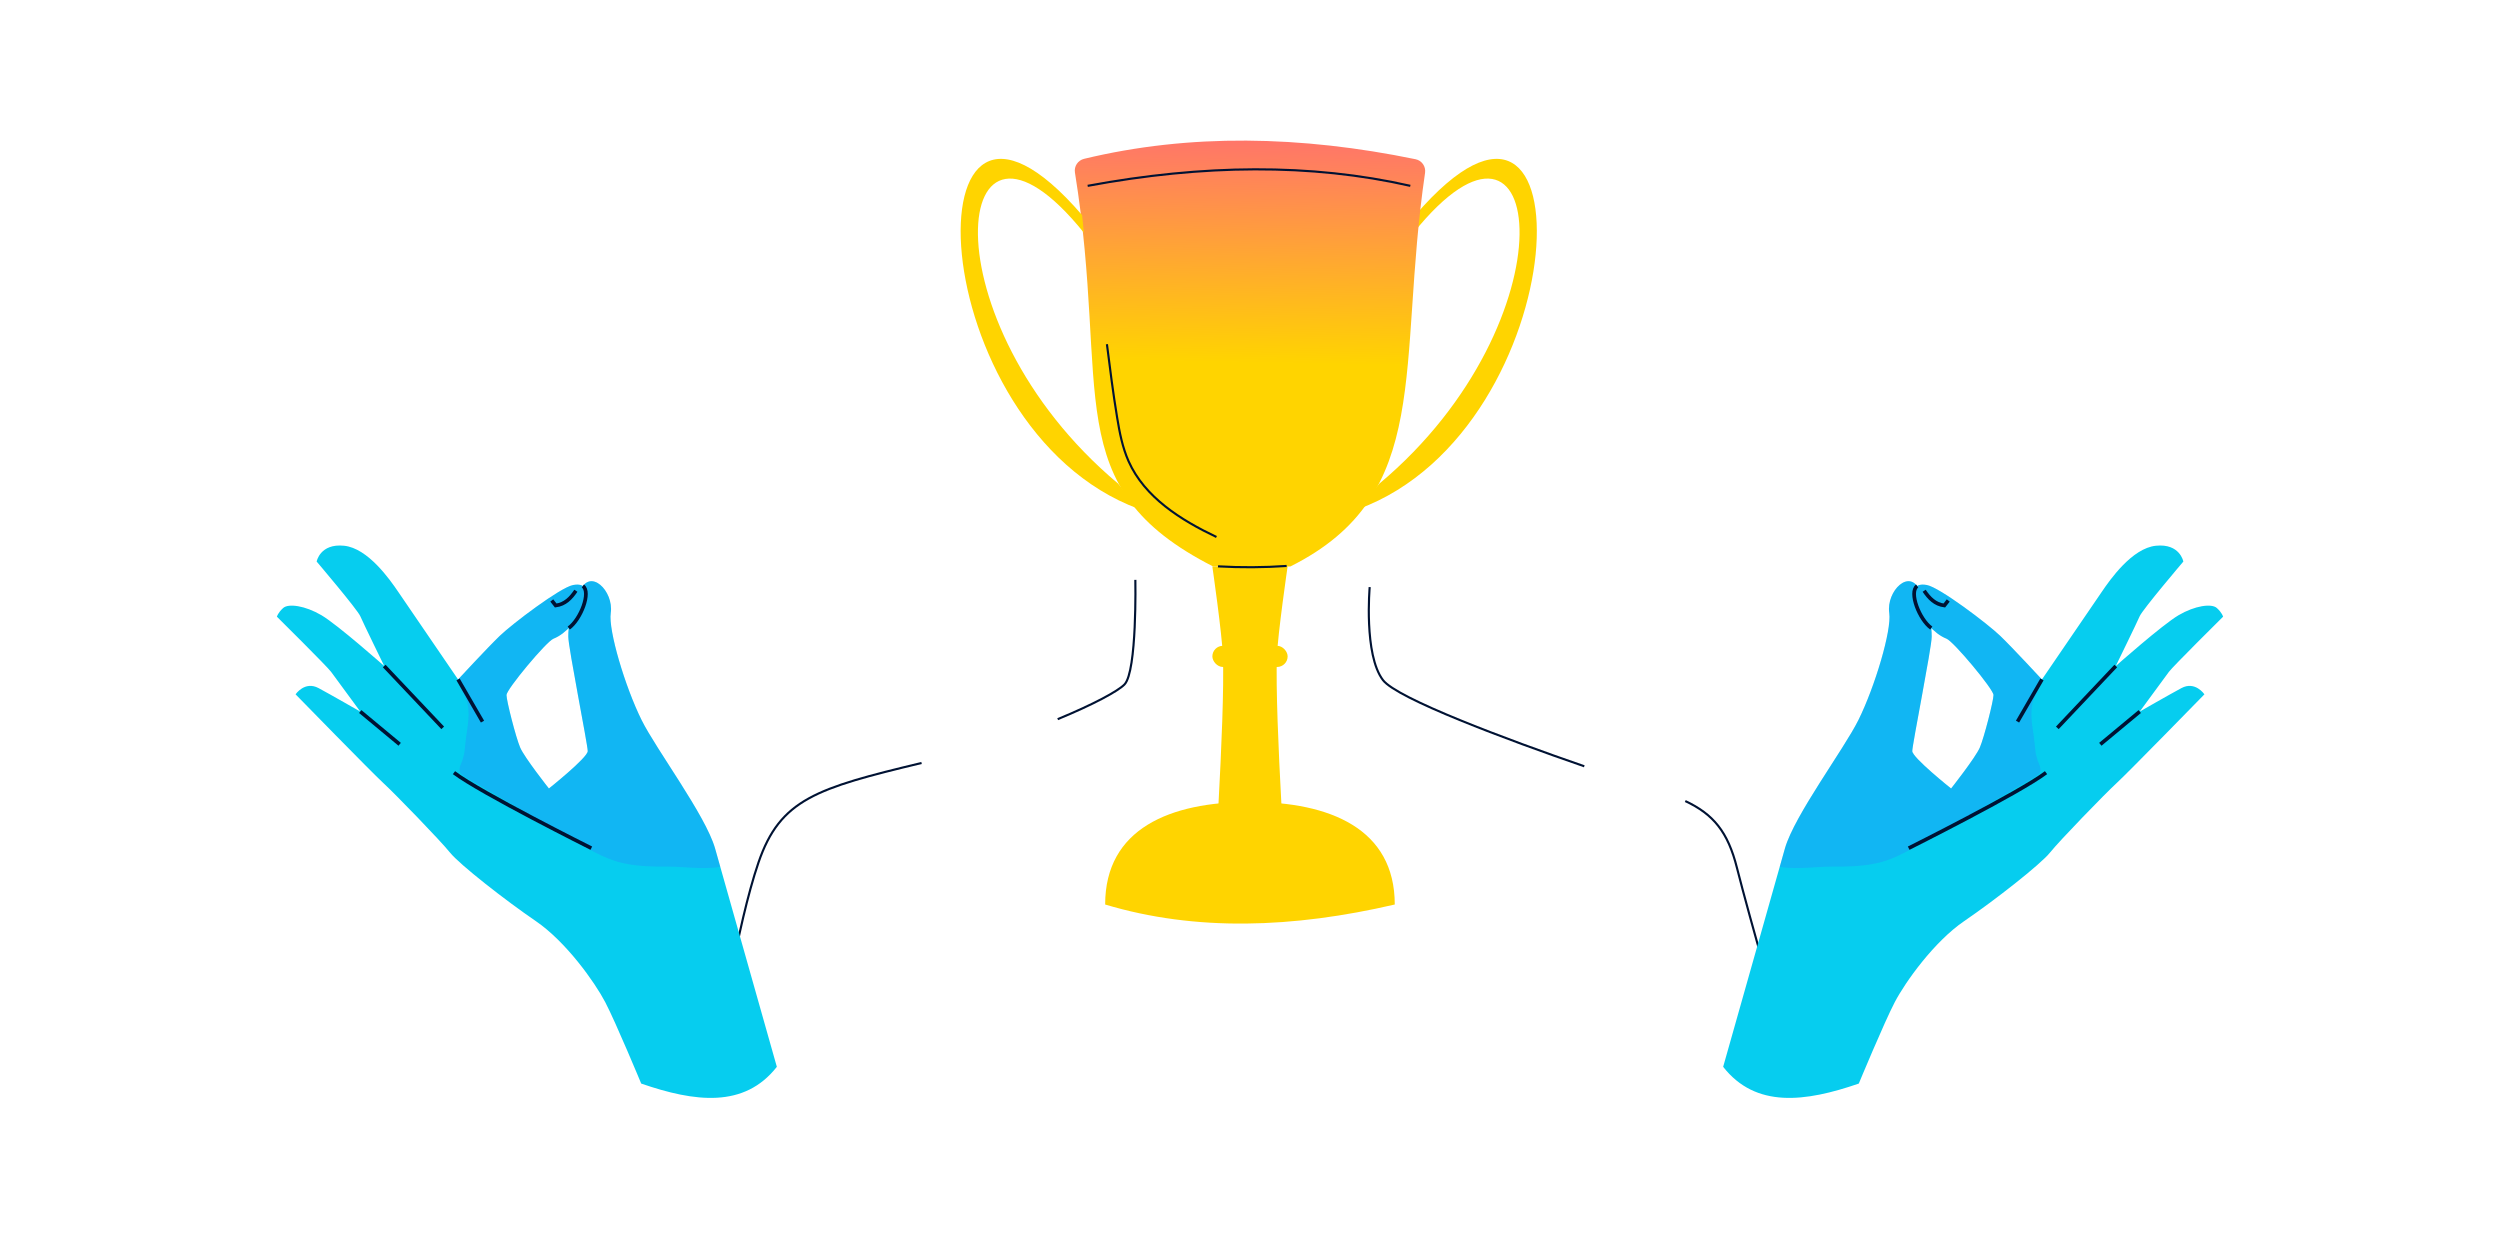 <?xml version="1.0" encoding="UTF-8"?>
<svg id="Layer_1" data-name="Layer 1" xmlns="http://www.w3.org/2000/svg" xmlns:xlink="http://www.w3.org/1999/xlink" viewBox="0 0 935.59 463.49">
  <defs>
    <style>
      .cls-1 {
        clip-path: url(#clippath);
      }

      .cls-2 {
        stroke-width: .8px;
      }

      .cls-2, .cls-3, .cls-4 {
        fill: none;
        stroke: #001233;
        stroke-miterlimit: 10;
      }

      .cls-3 {
        stroke-width: .8px;
      }

      .cls-5 {
        fill: url(#linear-gradient);
      }

      .cls-5, .cls-6, .cls-7, .cls-8 {
        stroke-width: 0px;
      }

      .cls-9, .cls-7 {
        fill: #06cdef;
      }

      .cls-4 {
        stroke-width: 1.39px;
      }

      .cls-10 {
        clip-path: url(#clippath-1);
      }

      .cls-6 {
        fill: #3370fe;
        opacity: .24;
      }

      .cls-8 {
        fill: #ffd400;
      }
    </style>
    <linearGradient id="linear-gradient" x1="468.61" y1="19.55" x2="466.47" y2="135.78" gradientUnits="userSpaceOnUse">
      <stop offset="0" stop-color="#ff5093"/>
      <stop offset="1" stop-color="#ffd400"/>
    </linearGradient>
    <clipPath id="clippath">
      <path class="cls-7" d="M290.72,399.23l-23.14-81.81c-3.59-12.38-22.01-36.96-27.45-47.9-6.21-12.51-12.52-33.7-11.57-40.1,1.21-8.21-7.8-17.22-11.57-8.07-3.77,9.15-4.31,12.92-4.31,16.95,0,4.04,7.27,40.37,7.27,42.79,0,2.42-14.53,13.99-14.53,13.99,0,0-9.15-11.57-10.76-15.34-1.61-3.77-5.11-17.49-5.11-19.64s14.94-20.05,17.58-21.08c9.46-3.68,18.21-22.11,7.36-20.09-4.79.89-22.78,14.53-27.45,19.02-4.66,4.49-15.61,16.33-15.61,16.33,0,0-19.38-28.35-22.43-32.83-3.05-4.49-11.3-16.33-20.27-17.22-8.97-.9-10.23,5.92-10.23,5.92,0,0,15.25,17.94,16.33,20.45s8.97,18.66,8.97,18.66c0,0-17.4-15.43-23.5-19.02-6.1-3.59-12.38-4.49-14.35-2.69s-2.33,3.23-2.33,3.23c0,0,18.84,18.66,20.27,20.63,1.44,1.97,10.94,14.89,10.94,14.89,0,0-11.18-6.41-15.61-8.79-5.16-2.78-8.61,2.33-8.61,2.33,0,0,28.35,29.06,32.83,33.19,4.49,4.13,21.35,21.53,24.94,26.01,3.59,4.49,20.81,17.94,32.11,25.65,11.3,7.71,22.07,22.82,26.01,30.36,3.95,7.54,13.46,30.46,13.46,30.46,20.08,6.93,38.57,9.3,50.77-6.28Z"/>
    </clipPath>
    <clipPath id="clippath-1">
      <path class="cls-7" d="M644.87,399.23l23.14-81.81c3.59-12.38,22.01-36.96,27.45-47.9,6.21-12.51,12.52-33.7,11.57-40.1-1.21-8.21,7.8-17.22,11.57-8.07,3.77,9.15,4.31,12.92,4.31,16.95s-7.27,40.37-7.27,42.79,14.53,13.99,14.53,13.99c0,0,9.15-11.57,10.76-15.34,1.61-3.77,5.11-17.49,5.11-19.64s-14.94-20.05-17.58-21.08c-9.46-3.68-18.21-22.11-7.36-20.09,4.79.89,22.78,14.53,27.45,19.02,4.66,4.49,15.61,16.33,15.61,16.33,0,0,19.38-28.35,22.43-32.83s11.3-16.33,20.27-17.22c8.97-.9,10.23,5.92,10.23,5.92,0,0-15.25,17.94-16.33,20.45-1.08,2.51-8.97,18.66-8.97,18.66,0,0,17.4-15.43,23.5-19.02,6.1-3.59,12.38-4.49,14.35-2.69,1.97,1.79,2.33,3.23,2.33,3.23,0,0-18.84,18.66-20.27,20.63-1.44,1.97-10.94,14.89-10.94,14.89,0,0,11.18-6.41,15.61-8.79,5.16-2.78,8.61,2.33,8.61,2.33,0,0-28.35,29.06-32.83,33.19-4.49,4.13-21.35,21.53-24.94,26.01-3.59,4.49-20.81,17.94-32.11,25.65-11.3,7.71-22.07,22.82-26.01,30.36-3.95,7.54-13.46,30.46-13.46,30.46-20.08,6.93-38.57,9.3-50.77-6.28Z"/>
    </clipPath>
  </defs>
  <path class="cls-3" d="M344.88,285.53c-39.33,9.45-52.89,13.52-61.03,37.25-8.14,23.73-14.66,67.54-14.66,67.54"/>
  <path class="cls-3" d="M424.89,217s.68,34.23-4.07,39.15c-2.37,2.46-11.53,7.44-25,12.99"/>
  <path class="cls-3" d="M630.69,299.78c10.51,4.93,15.94,11.5,19.33,24.96,4.52,17.94,18.99,68.57,18.99,68.57"/>
  <path class="cls-3" d="M512.59,219.71s-2.26,25.32,4.97,34.81c5.26,6.9,46.13,22.17,75.34,32.25"/>
  <g>
    <path class="cls-8" d="M529.69,80.5c66.27-76.96,60.81,79.68-21.24,109.98l7.77-9.5c72.73-60.97,62.87-156.05,12.8-93.88l.67-6.6Z"/>
    <path class="cls-5" d="M482.89,212h-28.88c-58.58-29.82-38.47-65.15-51.73-147.44-.38-2.34,1.12-4.56,3.42-5.12,39.53-9.53,81.04-8.7,124.07.15,2.33.48,3.88,2.71,3.54,5.07-10.64,72.53,3.46,120.4-50.42,147.34Z"/>
    <path class="cls-8" d="M404.96,80.5c-66.27-76.96-60.81,79.68,21.24,109.98l-7.77-9.5c-72.73-60.97-62.87-156.05-12.8-93.88l-.67-6.6Z"/>
    <rect class="cls-8" x="453.71" y="241.68" width="28.17" height="7.93" rx="3.97" ry="3.97"/>
    <path class="cls-8" d="M481.87,338.5h-28.17s4.83-69.64,3.96-92.86c-.32-8.46-3.96-33.65-3.96-33.65h28.17s-3.68,25.18-4,33.65c-.87,23.22,4,92.86,4,92.86Z"/>
    <path class="cls-8" d="M413.59,338.5c0-28.36,24.26-38.39,54.19-38.39s54.19,10.03,54.19,38.39c-38.04,8.84-74.46,10.18-108.39,0Z"/>
    <path class="cls-2" d="M455.82,211.95c8.55.48,17.14.44,25.69-.15"/>
    <path class="cls-2" d="M407.04,69.55c43.13-8.02,83.53-8.46,120.75,0"/>
    <path class="cls-2" d="M414.25,128.81c1.16,9.16,2.31,18.33,3.82,27.45.92,5.58,1.99,11.2,4.29,16.37,6.02,13.5,19.53,21.99,32.88,28.33"/>
  </g>
  <g>
    <g>
      <path class="cls-9" d="M290.72,399.23l-23.14-81.81c-3.59-12.38-22.01-36.96-27.45-47.9-6.21-12.51-12.52-33.7-11.57-40.1,1.21-8.21-7.8-17.22-11.57-8.07-3.77,9.15-4.31,12.92-4.31,16.95,0,4.04,7.27,40.37,7.27,42.79,0,2.42-14.53,13.99-14.53,13.99,0,0-9.15-11.57-10.76-15.34-1.61-3.77-5.11-17.49-5.11-19.64s14.94-20.05,17.58-21.08c9.46-3.68,18.21-22.11,7.36-20.09-4.79.89-22.78,14.53-27.45,19.02-4.66,4.49-15.61,16.33-15.61,16.33,0,0-19.38-28.35-22.43-32.83-3.05-4.49-11.3-16.33-20.27-17.22-8.97-.9-10.23,5.92-10.23,5.92,0,0,15.25,17.94,16.33,20.45s8.97,18.66,8.97,18.66c0,0-17.4-15.43-23.5-19.02-6.1-3.59-12.38-4.49-14.35-2.69s-2.33,3.23-2.33,3.23c0,0,18.84,18.66,20.27,20.63,1.44,1.97,10.94,14.89,10.94,14.89,0,0-11.18-6.41-15.61-8.79-5.16-2.78-8.61,2.33-8.61,2.33,0,0,28.35,29.06,32.83,33.19,4.49,4.13,21.35,21.53,24.94,26.01,3.59,4.49,20.81,17.94,32.11,25.65,11.3,7.71,22.07,22.82,26.01,30.36,3.95,7.54,13.46,30.46,13.46,30.46,20.08,6.93,38.57,9.3,50.77-6.28Z"/>
      <g class="cls-1">
        <path class="cls-6" d="M249.92,324.3c-6.31.03-12.71-.05-18.77-1.8-5.46-1.59-10.44-4.48-15.35-7.35-13.84-8.09-27.68-16.17-41.53-24.26-.9-.52-1.86-1.13-2.19-2.11-.27-.8-.05-1.69.27-2.47,1.92-4.63,1.4-5.8,2.13-10.75.78-5.28,1.86-11.07-.84-15.68-3.21-5.5-3.27-12.43-1.32-18.5,1.95-6.06,5.71-11.38,9.83-16.23,5.74-6.75,12.27-12.82,19.44-18.04,4.47-3.25,9.23-6.2,14.48-7.95,12.43-4.14,26.57-.93,37.31,6.56,10.74,7.49,18.34,18.85,23.29,30.97,2.92,7.15,5,14.63,6.19,22.26,2.54,16.27.95,32.94-3.09,48.84-1.32,5.18-2.02,13.85-7.65,15.91-6.04,2.21-15.79.57-22.2.6Z"/>
      </g>
    </g>
    <line class="cls-4" x1="134.82" y1="266.29" x2="149.57" y2="278.54"/>
    <line class="cls-4" x1="143.79" y1="249.25" x2="165.68" y2="272.39"/>
    <line class="cls-4" x1="171.42" y1="254.27" x2="180.57" y2="270.06"/>
    <path class="cls-4" d="M221.29,317.42s-41.44-20.72-51.4-28.26"/>
    <path class="cls-4" d="M218.13,219.3c3.17,2.32-.84,12.57-5.28,15.74"/>
    <path class="cls-4" d="M215.51,221.08c-1.86,2.77-4.05,5.07-7.54,5.52l-1.48-1.88"/>
  </g>
  <g>
    <g>
      <path class="cls-9" d="M644.87,399.23l23.14-81.81c3.59-12.38,22.01-36.96,27.45-47.9,6.21-12.51,12.52-33.7,11.57-40.1-1.21-8.21,7.8-17.22,11.57-8.07,3.77,9.15,4.31,12.92,4.31,16.95s-7.27,40.37-7.27,42.79,14.53,13.99,14.53,13.99c0,0,9.15-11.57,10.76-15.34,1.61-3.77,5.11-17.49,5.11-19.64s-14.94-20.05-17.58-21.08c-9.46-3.68-18.21-22.11-7.36-20.09,4.79.89,22.78,14.53,27.45,19.02,4.66,4.49,15.61,16.33,15.61,16.33,0,0,19.38-28.35,22.43-32.83s11.3-16.33,20.27-17.22c8.97-.9,10.23,5.92,10.23,5.92,0,0-15.25,17.94-16.33,20.45-1.08,2.51-8.97,18.66-8.97,18.66,0,0,17.4-15.43,23.5-19.02,6.1-3.59,12.38-4.49,14.35-2.69,1.97,1.79,2.33,3.23,2.33,3.23,0,0-18.84,18.66-20.27,20.63-1.44,1.97-10.94,14.89-10.94,14.89,0,0,11.18-6.41,15.61-8.79,5.16-2.78,8.61,2.33,8.61,2.33,0,0-28.35,29.06-32.83,33.19-4.49,4.13-21.35,21.53-24.94,26.01-3.59,4.49-20.81,17.94-32.11,25.65-11.3,7.71-22.07,22.82-26.01,30.36-3.95,7.54-13.46,30.46-13.46,30.46-20.08,6.93-38.57,9.3-50.77-6.28Z"/>
      <g class="cls-10">
        <path class="cls-6" d="M685.67,324.3c6.31.03,12.71-.05,18.77-1.8,5.46-1.59,10.44-4.48,15.35-7.35,13.84-8.09,27.68-16.17,41.53-24.26.9-.52,1.86-1.13,2.19-2.11.27-.8.05-1.69-.27-2.47-1.92-4.63-1.4-5.8-2.13-10.75-.78-5.28-1.86-11.07.84-15.68,3.21-5.5,3.27-12.43,1.32-18.5-1.95-6.06-5.71-11.38-9.83-16.23-5.74-6.75-12.27-12.82-19.44-18.04-4.47-3.25-9.23-6.2-14.48-7.95-12.43-4.14-26.57-.93-37.31,6.56-10.74,7.49-18.34,18.85-23.29,30.97-2.92,7.15-5,14.63-6.19,22.26-2.54,16.27-.95,32.94,3.09,48.84,1.32,5.18,2.02,13.85,7.65,15.91,6.04,2.21,15.79.57,22.2.6Z"/>
      </g>
    </g>
    <line class="cls-4" x1="800.77" y1="266.29" x2="786.02" y2="278.54"/>
    <line class="cls-4" x1="791.8" y1="249.25" x2="769.92" y2="272.39"/>
    <line class="cls-4" x1="764.18" y1="254.27" x2="755.03" y2="270.06"/>
    <path class="cls-4" d="M714.3,317.42s41.44-20.72,51.4-28.26"/>
    <path class="cls-4" d="M717.47,219.3c-3.17,2.32.84,12.57,5.28,15.74"/>
    <path class="cls-4" d="M720.09,221.08c1.86,2.77,4.05,5.07,7.54,5.52l1.48-1.88"/>
  </g>
</svg>